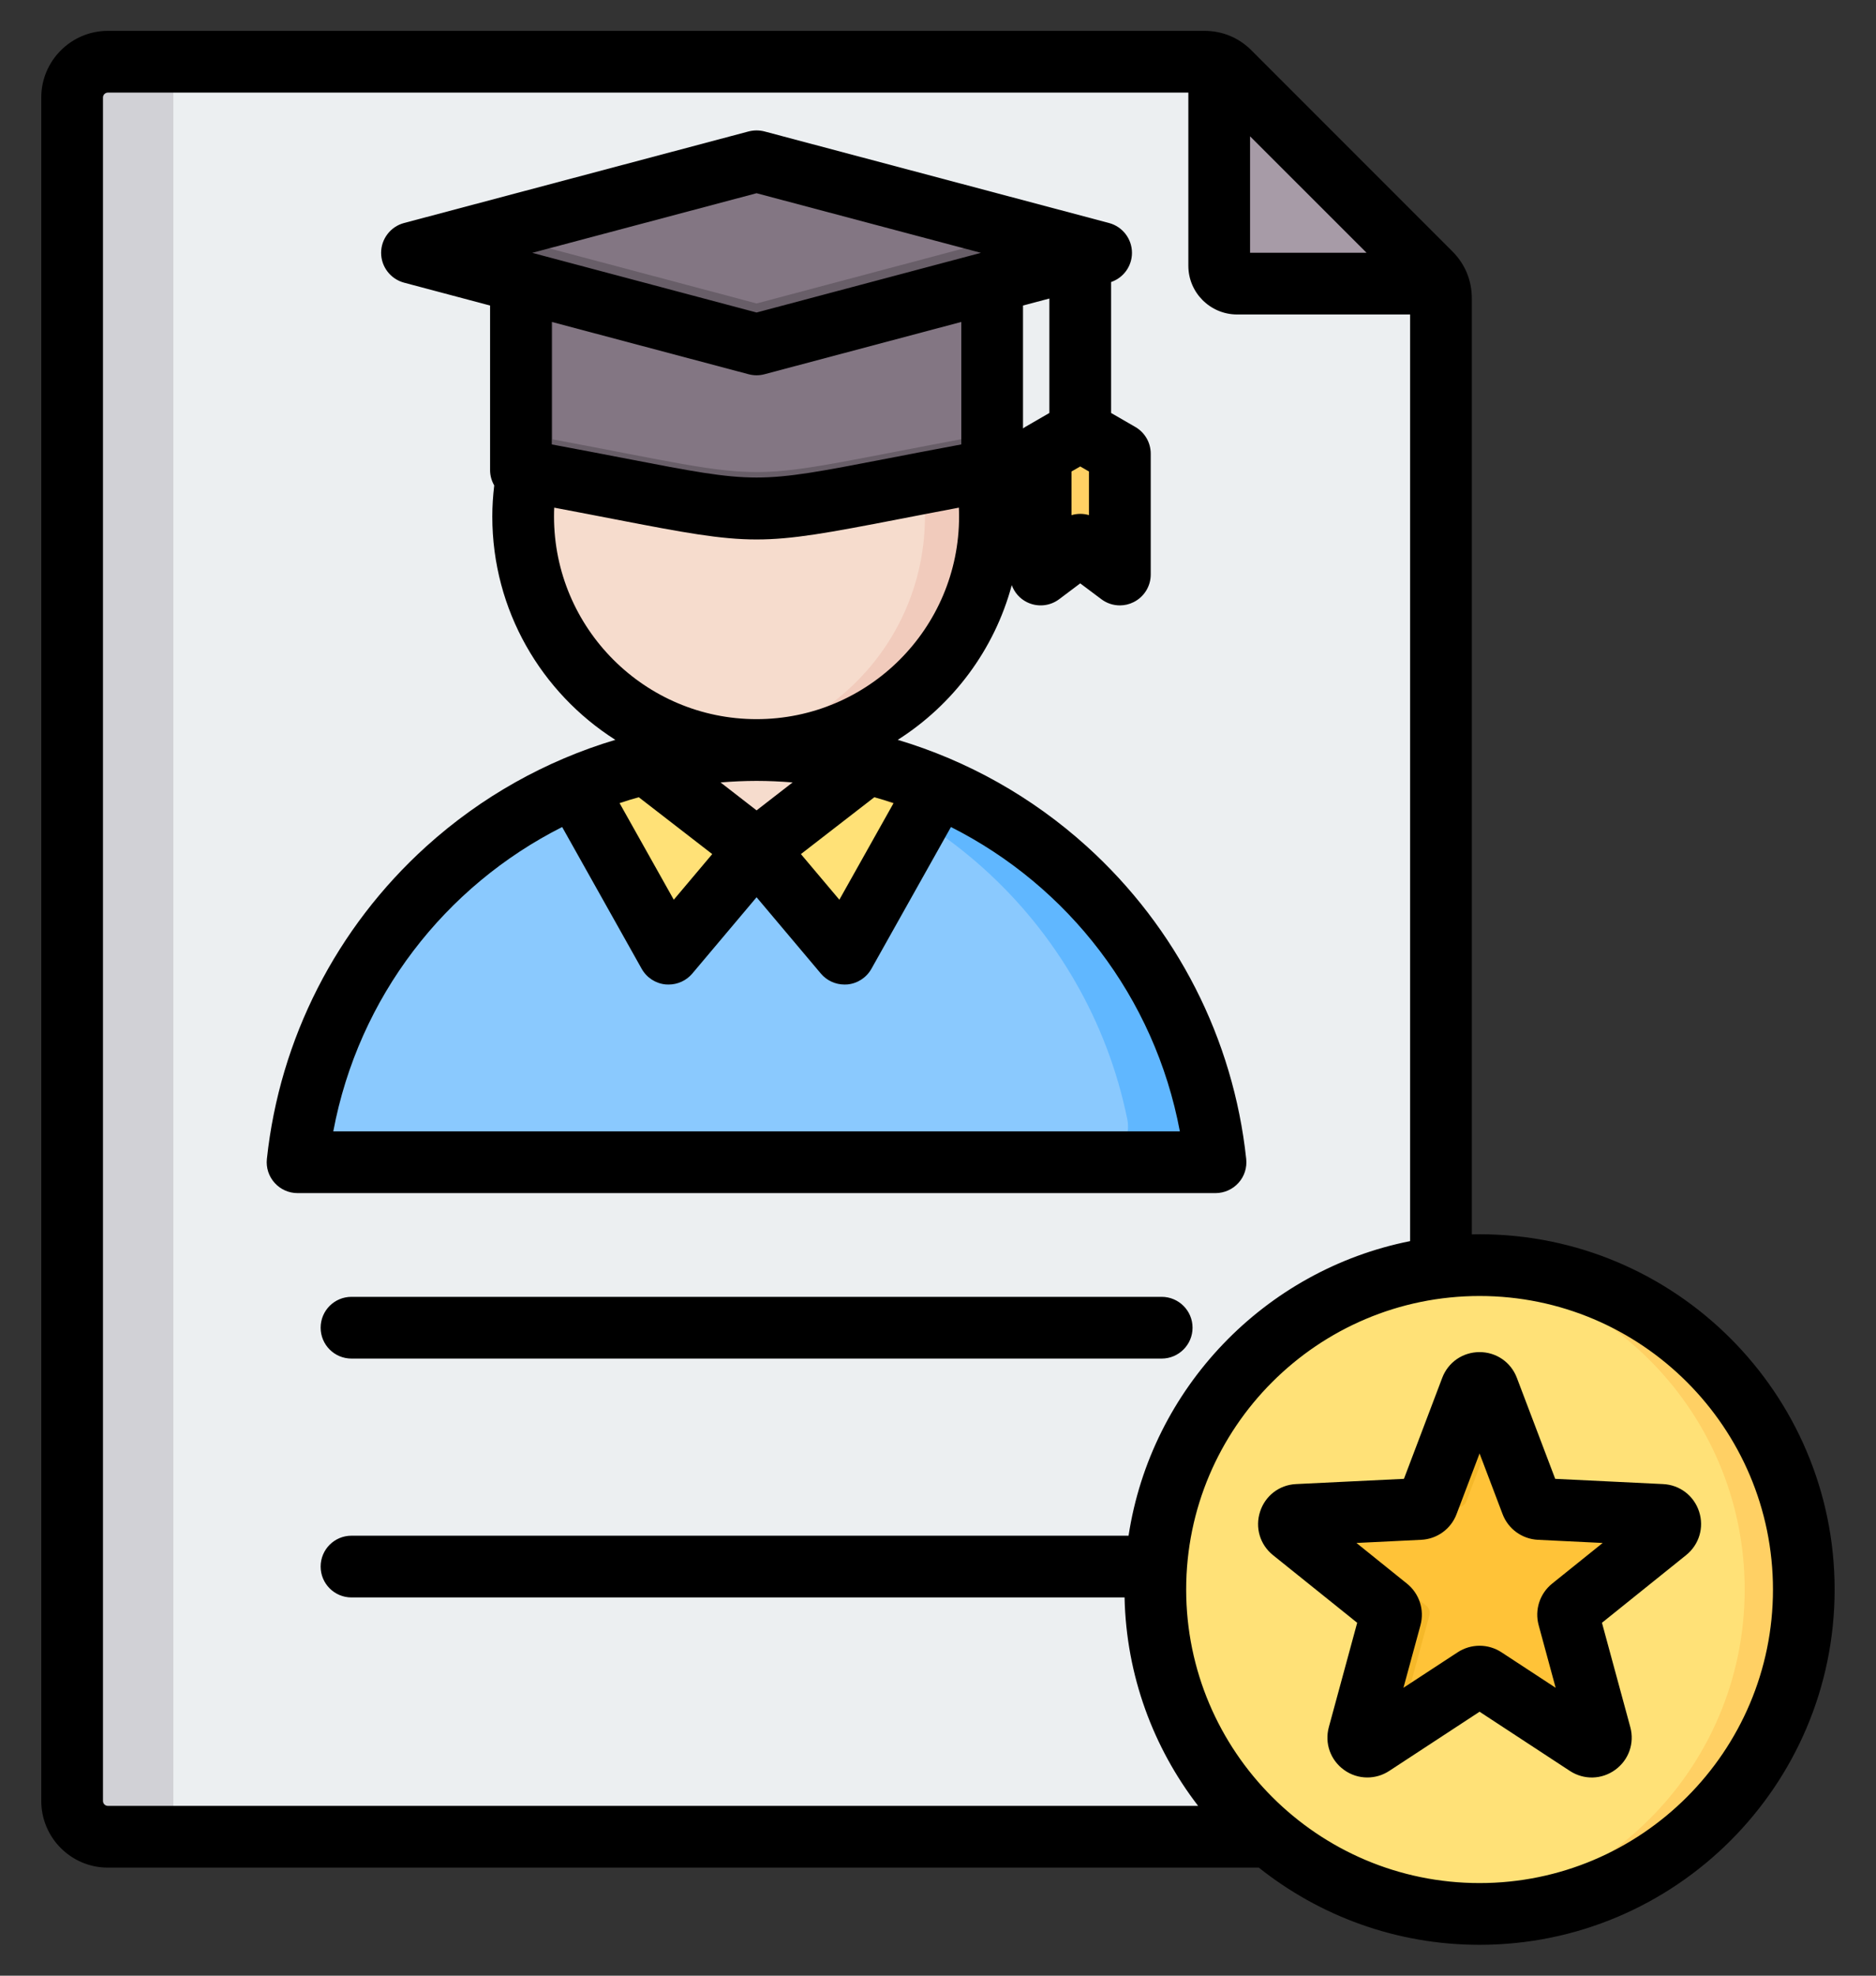 <svg width="38" height="40" viewBox="0 0 38 40" fill="none" xmlns="http://www.w3.org/2000/svg">
<rect x="0" y="0" width="38" height="40" fill="#333333" stroke="none"/>
<path fill-rule="evenodd" clip-rule="evenodd" d="M2.185 1.25H24.396C24.596 1.25 24.767 1.321 24.908 1.462L28.976 5.53C29.117 5.671 29.189 5.843 29.189 6.043V36.463C29.189 36.862 28.863 37.188 28.464 37.188H2.185C1.786 37.188 1.461 36.862 1.461 36.463V1.975C1.461 1.575 1.786 1.25 2.185 1.25Z" fill="#ECEFF1"/>
<path fill-rule="evenodd" clip-rule="evenodd" d="M2.185 1.25H3.511V37.188H2.185C1.786 37.188 1.461 36.862 1.461 36.463V1.975C1.461 1.575 1.786 1.25 2.185 1.25Z" fill="#D1D1D6"/>
<path fill-rule="evenodd" clip-rule="evenodd" d="M24.695 1.312C24.772 1.348 24.843 1.397 24.908 1.462L28.976 5.53C29.04 5.594 29.09 5.665 29.125 5.742H25.058C24.858 5.742 24.695 5.579 24.695 5.38V1.312H24.695Z" fill="#A79BA7"/>
<path fill-rule="evenodd" clip-rule="evenodd" d="M6.873 23.53L23.775 23.53C24.237 23.53 24.578 23.112 24.486 22.66C23.617 18.395 19.846 15.185 15.324 15.185C10.802 15.185 7.031 18.395 6.162 22.66C6.069 23.112 6.411 23.53 6.873 23.53Z" fill="#8AC9FE"/>
<path fill-rule="evenodd" clip-rule="evenodd" d="M22.123 23.53H23.776C24.237 23.53 24.579 23.112 24.487 22.66C23.618 18.395 19.846 15.185 15.324 15.185C15.046 15.185 14.77 15.198 14.498 15.222C18.647 15.585 22.019 18.658 22.834 22.66C22.926 23.112 22.584 23.53 22.123 23.53Z" fill="#60B7FF"/>
<path fill-rule="evenodd" clip-rule="evenodd" d="M15.323 17.198L13.075 15.457C12.583 15.578 12.107 15.739 11.648 15.935L13.393 19.044C13.428 19.106 13.486 19.144 13.557 19.151C13.628 19.157 13.692 19.131 13.739 19.076L15.323 17.198Z" fill="#FFE177"/>
<path fill-rule="evenodd" clip-rule="evenodd" d="M12.018 15.787C11.894 15.834 11.771 15.884 11.648 15.936L13.393 19.045C13.428 19.107 13.486 19.145 13.557 19.152C13.628 19.159 13.692 19.132 13.739 19.078L14.011 18.755C13.965 18.809 13.901 18.835 13.829 18.829C13.758 18.822 13.7 18.784 13.665 18.722L12.018 15.787Z" fill="#FFD064"/>
<path fill-rule="evenodd" clip-rule="evenodd" d="M15.324 17.198L17.572 15.457C18.064 15.578 18.541 15.739 18.999 15.935L17.254 19.044C17.219 19.106 17.161 19.144 17.09 19.151C17.019 19.157 16.955 19.131 16.909 19.076L15.324 17.198Z" fill="#FFE177"/>
<path fill-rule="evenodd" clip-rule="evenodd" d="M18.627 15.787C18.752 15.834 18.875 15.884 18.997 15.936L17.253 19.045C17.218 19.107 17.16 19.145 17.089 19.152C17.017 19.159 16.953 19.132 16.907 19.078L16.635 18.755C16.681 18.809 16.745 18.835 16.816 18.829C16.887 18.822 16.945 18.784 16.98 18.722L18.627 15.787Z" fill="#FFD064"/>
<path fill-rule="evenodd" clip-rule="evenodd" d="M17.09 15.83L17.572 15.457C18.064 15.578 18.541 15.739 18.999 15.935L18.624 16.603C18.14 16.301 17.627 16.041 17.09 15.83Z" fill="#FFD064"/>
<path fill-rule="evenodd" clip-rule="evenodd" d="M18.628 15.787C18.753 15.834 18.876 15.884 18.998 15.936L18.623 16.605C18.511 16.535 18.398 16.467 18.283 16.402L18.628 15.787Z" fill="#FFC338"/>
<path fill-rule="evenodd" clip-rule="evenodd" d="M15.324 17.198L17.57 15.457L17.571 15.457C16.882 15.287 16.162 15.193 15.422 15.185C15.389 15.186 15.356 15.187 15.324 15.187C15.291 15.187 15.258 15.186 15.225 15.185C14.485 15.193 13.765 15.287 13.076 15.457L15.324 17.198Z" fill="#F6DCCD"/>
<path fill-rule="evenodd" clip-rule="evenodd" d="M17.09 15.83L17.571 15.457L17.571 15.457C16.882 15.287 16.162 15.193 15.422 15.185C15.389 15.186 15.357 15.187 15.324 15.187C15.291 15.187 15.258 15.186 15.225 15.185C14.98 15.188 14.738 15.2 14.498 15.221L14.498 15.222C15.405 15.301 16.275 15.51 17.09 15.83Z" fill="#F1CBBC"/>
<path d="M15.324 15.186C17.935 15.186 20.052 13.069 20.052 10.458C20.052 7.847 17.935 5.73 15.324 5.73C12.713 5.73 10.596 7.847 10.596 10.458C10.596 13.069 12.713 15.186 15.324 15.186Z" fill="#F6DCCD"/>
<path fill-rule="evenodd" clip-rule="evenodd" d="M15.325 5.73C17.936 5.73 20.053 7.847 20.053 10.458C20.053 13.069 17.936 15.186 15.325 15.186C15.101 15.186 14.881 15.17 14.666 15.14C16.965 14.82 18.735 12.846 18.735 10.458C18.735 8.071 16.965 6.097 14.666 5.776C14.881 5.746 15.101 5.73 15.325 5.73Z" fill="#F1CBBC"/>
<path fill-rule="evenodd" clip-rule="evenodd" d="M21.877 8.723L22.938 9.186V11.633L21.877 11.029L20.816 11.633V9.186L21.877 8.723Z" fill="#FFD064"/>
<path fill-rule="evenodd" clip-rule="evenodd" d="M15.325 4.811L20.097 4.928V9.173C20.097 9.375 19.956 9.545 19.757 9.581C14.584 10.54 16.066 10.54 10.893 9.581C10.694 9.545 10.553 9.375 10.553 9.173V4.928L15.325 4.811Z" fill="#837683"/>
<path fill-rule="evenodd" clip-rule="evenodd" d="M20.097 8.43V9.173C20.097 9.375 19.956 9.545 19.757 9.581C14.584 10.54 16.066 10.54 10.893 9.581C10.694 9.545 10.553 9.375 10.553 9.173V4.928L11.194 4.912V8.895C16.009 9.796 14.687 9.778 19.757 8.839C19.956 8.802 20.097 8.633 20.097 8.43Z" fill="#685E68"/>
<path fill-rule="evenodd" clip-rule="evenodd" d="M15.326 3.266L22.002 5.039C22.084 5.061 22.084 5.178 22.002 5.2L15.326 6.973L8.649 5.2C8.567 5.178 8.567 5.061 8.649 5.039L15.326 3.266Z" fill="#837683"/>
<path fill-rule="evenodd" clip-rule="evenodd" d="M20.741 4.705L22.002 5.04C22.084 5.062 22.084 5.179 22.002 5.201L15.326 6.974L8.649 5.201C8.567 5.179 8.567 5.062 8.649 5.04L9.91 4.705L15.326 6.144L20.741 4.705Z" fill="#685E68"/>
<path d="M29.97 38.749C33.598 38.749 36.538 35.809 36.538 32.181C36.538 28.554 33.598 25.613 29.97 25.613C26.343 25.613 23.402 28.554 23.402 32.181C23.402 35.809 26.343 38.749 29.97 38.749Z" fill="#FFE177"/>
<path fill-rule="evenodd" clip-rule="evenodd" d="M29.971 25.613C33.598 25.613 36.539 28.554 36.539 32.181C36.539 35.809 33.598 38.749 29.971 38.749C29.768 38.749 29.569 38.739 29.371 38.722C32.717 38.419 35.34 35.607 35.34 32.181C35.34 28.756 32.717 25.944 29.371 25.641C29.569 25.623 29.768 25.613 29.971 25.613Z" fill="#FFD064"/>
<path fill-rule="evenodd" clip-rule="evenodd" d="M29.799 28.117L28.92 30.433C28.894 30.503 28.832 30.547 28.758 30.551L26.284 30.672C26.116 30.68 26.047 30.892 26.178 30.997L28.109 32.549C28.167 32.596 28.19 32.668 28.171 32.74L27.521 35.13C27.477 35.293 27.657 35.424 27.798 35.331L29.87 33.975C29.933 33.934 30.009 33.934 30.071 33.975L32.143 35.331C32.284 35.424 32.465 35.293 32.42 35.13L31.77 32.74C31.751 32.668 31.774 32.596 31.833 32.549L33.763 30.997C33.895 30.892 33.826 30.68 33.657 30.672L31.183 30.551C31.109 30.547 31.047 30.503 31.021 30.433L30.142 28.117C30.082 27.961 29.859 27.961 29.799 28.117Z" fill="#FFC338"/>
<path fill-rule="evenodd" clip-rule="evenodd" d="M27.066 30.634L26.284 30.672C26.116 30.68 26.047 30.892 26.178 30.997L28.109 32.549C28.167 32.596 28.19 32.668 28.171 32.74L27.521 35.13C27.477 35.293 27.657 35.424 27.798 35.331L28.334 34.98L28.954 32.702C28.973 32.63 28.95 32.558 28.892 32.511L26.961 30.959C26.83 30.854 26.898 30.642 27.066 30.634ZM29.799 28.117L28.92 30.433C28.894 30.502 28.833 30.547 28.76 30.551L29.541 30.513C29.615 30.509 29.677 30.465 29.703 30.395L30.355 28.679L30.142 28.117C30.082 27.961 29.859 27.961 29.799 28.117ZM29.87 33.975C29.933 33.934 30.009 33.934 30.071 33.975L32.143 35.331C32.284 35.424 32.465 35.293 32.42 35.13L32.365 34.926L30.492 33.699C30.429 33.659 30.353 33.659 30.291 33.699L29.87 33.975Z" fill="#F5B829"/>
<path fill-rule="evenodd" clip-rule="evenodd" d="M6.751 22.905C7.263 20.18 9.02 17.938 11.387 16.744L12.998 19.615C13.099 19.794 13.28 19.912 13.484 19.931C13.505 19.933 13.524 19.933 13.544 19.933C13.727 19.933 13.902 19.853 14.022 19.712L15.325 18.166L16.628 19.712C16.747 19.853 16.923 19.933 17.106 19.933C17.125 19.933 17.145 19.933 17.165 19.931C17.369 19.912 17.55 19.794 17.651 19.615L19.262 16.744C21.63 17.938 23.387 20.18 23.899 22.905H6.751ZM11.222 10.457C11.222 10.398 11.223 10.338 11.226 10.278C11.694 10.366 12.106 10.446 12.458 10.514C13.865 10.786 14.595 10.922 15.325 10.922C16.055 10.922 16.785 10.786 18.192 10.514C18.545 10.446 18.955 10.366 19.423 10.278C19.426 10.338 19.427 10.398 19.427 10.457C19.427 12.72 17.587 14.56 15.325 14.56C13.062 14.56 11.222 12.72 11.222 10.457ZM15.164 7.577C15.217 7.591 15.271 7.598 15.325 7.598C15.379 7.598 15.433 7.591 15.485 7.577L19.472 6.518V8.998C18.881 9.108 18.378 9.205 17.955 9.287C15.325 9.795 15.325 9.795 12.695 9.287C12.272 9.205 11.768 9.108 11.177 8.998V6.518L15.164 7.577ZM15.325 3.912L19.87 5.119L15.325 6.327L10.78 5.119L15.325 3.912ZM22.058 10.429C21.943 10.395 21.82 10.395 21.704 10.43V9.546L21.881 9.444L22.058 9.546V10.429ZM20.767 8.644C20.751 8.653 20.737 8.663 20.722 8.674V6.186L21.256 6.044V8.361L20.767 8.644ZM17.71 16.141L16.223 17.292L17.002 18.216L18.1 16.26C17.971 16.217 17.841 16.177 17.71 16.141ZM14.427 17.292L12.939 16.141C12.808 16.177 12.678 16.217 12.55 16.26L13.648 18.216L14.427 17.292ZM15.325 16.407L14.595 15.841C14.836 15.822 15.079 15.81 15.325 15.81C15.57 15.81 15.814 15.822 16.055 15.841L15.325 16.407ZM25.087 23.948C25.206 23.817 25.262 23.641 25.243 23.464C24.983 21.031 23.836 18.784 22.013 17.135C20.902 16.131 19.594 15.4 18.185 14.979C19.303 14.269 20.142 13.156 20.494 11.847C20.548 11.994 20.655 12.119 20.8 12.191C21.012 12.297 21.266 12.274 21.455 12.131L21.881 11.811L22.308 12.131C22.419 12.215 22.551 12.257 22.684 12.257C22.779 12.257 22.875 12.235 22.962 12.191C23.175 12.085 23.309 11.869 23.309 11.632V9.185C23.309 8.962 23.19 8.756 22.996 8.644L22.506 8.361V5.71C22.758 5.624 22.929 5.388 22.929 5.119C22.929 4.836 22.738 4.588 22.464 4.515L15.485 2.661C15.38 2.634 15.27 2.634 15.164 2.661L8.185 4.515C7.912 4.587 7.72 4.836 7.72 5.119C7.72 5.402 7.912 5.65 8.185 5.723L9.927 6.186V9.518C9.927 9.63 9.958 9.736 10.011 9.828C9.986 10.037 9.972 10.248 9.972 10.457C9.972 12.358 10.968 14.028 12.464 14.979C11.056 15.4 9.747 16.131 8.636 17.135C6.813 18.784 5.666 21.031 5.406 23.464C5.387 23.641 5.444 23.817 5.563 23.949C5.682 24.081 5.85 24.156 6.028 24.156H24.622C24.799 24.155 24.968 24.081 25.087 23.948ZM24.156 26.881C24.156 27.226 23.875 27.506 23.53 27.506H7.12C6.774 27.506 6.495 27.226 6.495 26.881C6.495 26.535 6.774 26.256 7.12 26.256H23.53C23.875 26.256 24.156 26.535 24.156 26.881ZM31.44 32.062C31.19 32.263 31.082 32.594 31.167 32.904L31.511 34.171L30.413 33.452C30.144 33.276 29.796 33.276 29.527 33.452L28.428 34.171L28.773 32.904C28.857 32.594 28.75 32.264 28.499 32.062L27.476 31.239L28.787 31.175C29.109 31.16 29.39 30.956 29.504 30.655L29.97 29.427L30.436 30.655C30.55 30.956 30.831 31.159 31.152 31.175L32.464 31.239L31.44 32.062ZM34.417 30.605C34.312 30.282 34.025 30.063 33.687 30.047L31.502 29.941L30.725 27.895C30.605 27.579 30.309 27.375 29.97 27.375C29.631 27.375 29.334 27.579 29.214 27.895L28.438 29.941L26.252 30.047C25.914 30.063 25.628 30.283 25.524 30.605C25.419 30.927 25.521 31.272 25.785 31.485L27.491 32.855L26.917 34.967C26.828 35.293 26.948 35.633 27.222 35.832C27.364 35.936 27.53 35.987 27.696 35.987C27.85 35.987 28.003 35.944 28.139 35.855L29.97 34.656L31.8 35.855C32.084 36.04 32.444 36.031 32.718 35.832C32.992 35.633 33.112 35.293 33.023 34.967L32.449 32.855L34.154 31.485C34.418 31.272 34.521 30.927 34.417 30.605ZM29.97 38.125C33.247 38.125 35.913 35.459 35.913 32.182C35.913 28.905 33.247 26.239 29.97 26.239C26.693 26.239 24.027 28.905 24.027 32.182C24.027 35.459 26.693 38.125 29.97 38.125ZM2.086 36.463C2.086 36.517 2.131 36.562 2.185 36.562H24.269C23.364 35.388 22.813 33.927 22.779 32.342H7.12C6.774 32.342 6.495 32.062 6.495 31.717C6.495 31.372 6.774 31.092 7.12 31.092H22.86C23.316 28.103 25.619 25.714 28.563 25.128V6.367H25.059C24.514 6.367 24.071 5.924 24.071 5.381V1.875H2.185C2.131 1.875 2.086 1.92 2.086 1.974V36.463ZM27.68 5.117H25.321V2.76L27.68 5.117ZM29.97 24.989C29.917 24.989 29.866 24.991 29.813 24.991V6.043C29.813 5.677 29.677 5.347 29.418 5.088L25.35 1.02C25.091 0.762 24.762 0.625 24.396 0.625H2.185C1.441 0.625 0.836 1.231 0.836 1.974V36.463C0.836 37.207 1.441 37.812 2.185 37.812H25.498C26.727 38.79 28.282 39.375 29.97 39.375C33.936 39.375 37.162 36.148 37.162 32.182C37.162 28.216 33.936 24.989 29.97 24.989Z" fill="black"/>
</svg>
